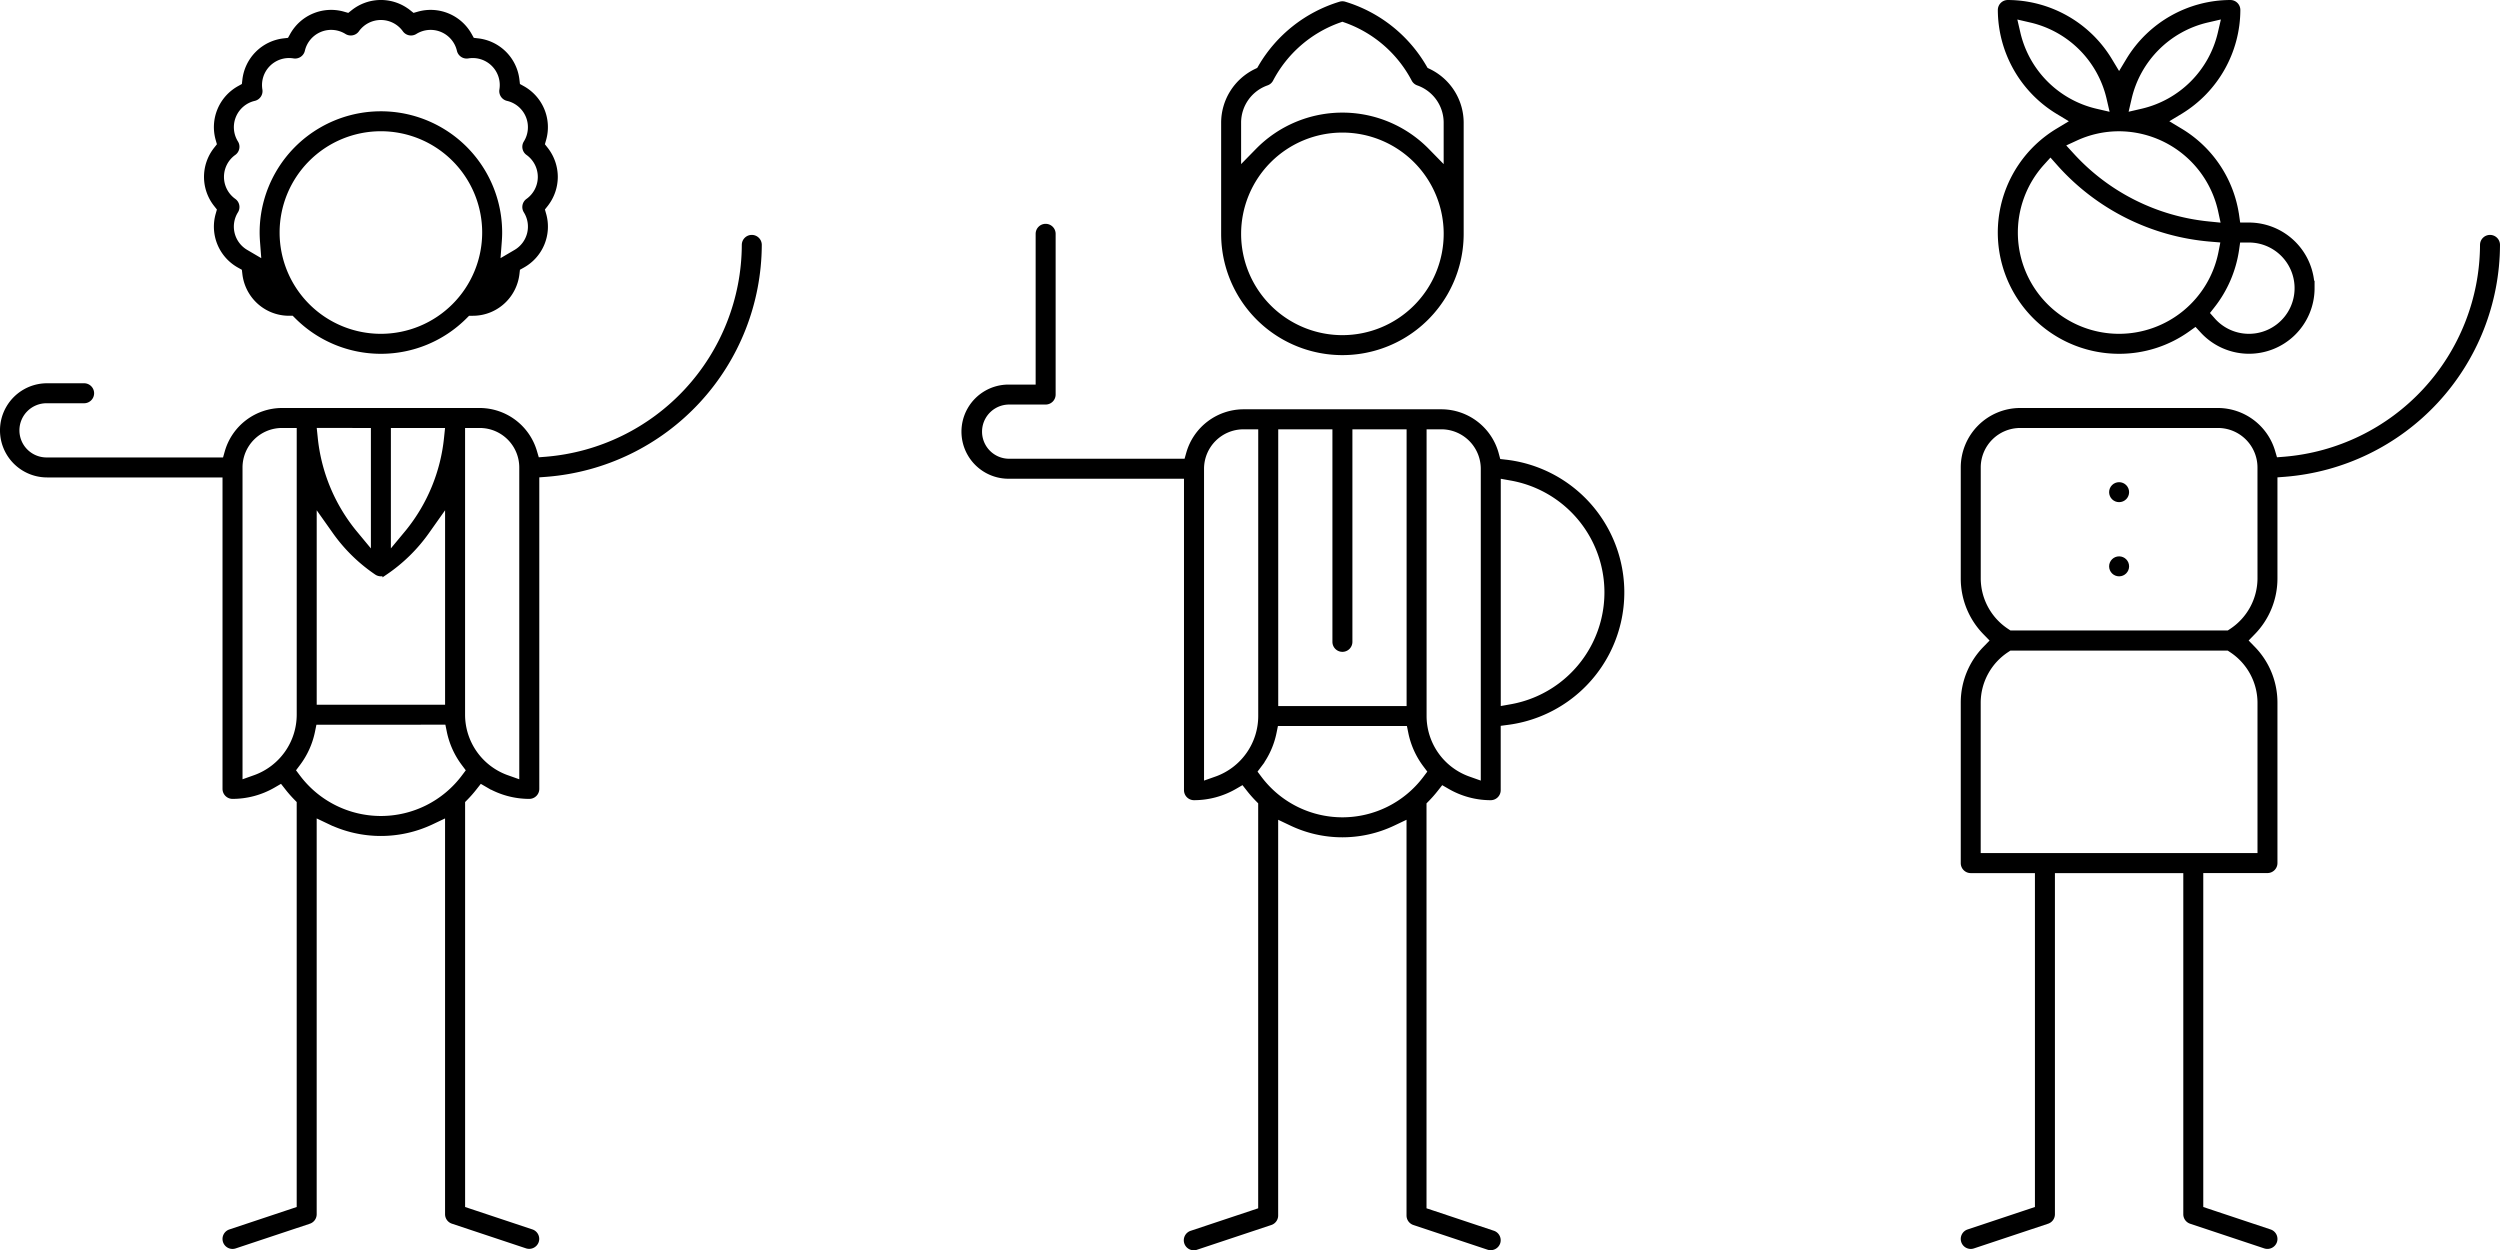 <svg xmlns="http://www.w3.org/2000/svg" width="242.956" height="121.503" viewBox="0 0 242.956 121.503">
  <g id="Gruppe_233" data-name="Gruppe 233" transform="translate(-823.75 -5511.75)">
    <g id="Gruppe_142" data-name="Gruppe 142" transform="translate(917.443 5512.129)">
      <path id="Pfad_417" data-name="Pfad 417" d="M453.1,18.161l-.167.287-.3.144A5.553,5.553,0,0,0,449.5,23.57V34.383a11.534,11.534,0,1,0,23.069,0V23.57a5.554,5.554,0,0,0-3.134-4.978l-.3-.144-.167-.287a13.489,13.489,0,0,0-7.729-6.1.719.719,0,0,0-.205-.03.728.728,0,0,0-.206.03A13.488,13.488,0,0,0,453.1,18.161Zm7.934,26.315a10.093,10.093,0,1,1,10.093-10.093A10.1,10.1,0,0,1,461.035,44.476Zm.361-30.844a12.042,12.042,0,0,1,6.593,5.738.718.718,0,0,0,.4.348,4.088,4.088,0,0,1,2.737,3.852v4.647l-1.854-1.894a11.507,11.507,0,0,0-16.477,0l-1.854,1.894V23.57a4.088,4.088,0,0,1,2.737-3.852.718.718,0,0,0,.4-.348,12.042,12.042,0,0,1,6.593-5.738l.361-.128Z" transform="translate(-424.269 -12.035)" stroke="#000" stroke-width="0.5"/>
      <path id="Pfad_418" data-name="Pfad 418" d="M397.139,124.95l-.731-.084-.191-.711a5.536,5.536,0,0,0-5.338-4.1H371.655a5.551,5.551,0,0,0-5.316,4.02l-.223.786H348.826a2.884,2.884,0,0,1,0-5.767h3.6a.722.722,0,0,0,.721-.721v-15.62a.721.721,0,1,0-1.442,0v14.9h-2.884a4.325,4.325,0,0,0,0,8.651h17.3v30.518a.722.722,0,0,0,.721.721,7.911,7.911,0,0,0,3.963-1.066l.812-.471.58.737a11.581,11.581,0,0,0,.825.94l.309.315v39.636l-6.716,2.239a.721.721,0,1,0,.457,1.367l7.208-2.4a.72.72,0,0,0,.493-.684V159.3l1.545.734a11.5,11.5,0,0,0,9.885,0l1.545-.734v38.856a.72.72,0,0,0,.493.684l7.209,2.4a.729.729,0,0,0,.912-.456.722.722,0,0,0-.456-.911l-6.716-2.239V158l.309-.316a11.6,11.6,0,0,0,.825-.939l.58-.737.812.47a7.912,7.912,0,0,0,3.963,1.066.722.722,0,0,0,.721-.721v-6.477l.941-.123a12.733,12.733,0,0,0-.208-25.274Zm-22.36-3.45h5.767v20.906a.721.721,0,1,0,1.442,0V121.5h5.767v27.394H374.779Zm-5.767,34.232-1.443.511V125.586a4.09,4.09,0,0,1,4.085-4.085h1.682v28.115A6.5,6.5,0,0,1,369.012,155.733Zm20.33-.066a10.088,10.088,0,0,1-16.15,0l-.487-.649.488-.649a7.835,7.835,0,0,0,1.427-3.166l.176-.866h12.943l.176.866a7.843,7.843,0,0,0,1.427,3.166l.488.649Zm5.622.577-1.443-.512a6.5,6.5,0,0,1-4.324-6.117V121.5h1.682a4.09,4.09,0,0,1,4.085,4.085Zm2.714-7.529-1.272.227V126.258l1.272.228a11.291,11.291,0,0,1,0,22.229Z" transform="translate(-344.501 -80.408)" stroke="#000" stroke-width="0.5"/>
    </g>
    <g id="Gruppe_141" data-name="Gruppe 141" transform="translate(1014.551 5512)">
      <circle id="Ellipse_26" data-name="Ellipse 26" cx="0.721" cy="0.721" r="0.721" transform="translate(14.418 46.859)" stroke="#000" stroke-width="0.5"/>
      <circle id="Ellipse_27" data-name="Ellipse 27" cx="0.721" cy="0.721" r="0.721" transform="translate(14.418 54.068)" stroke="#000" stroke-width="0.5"/>
      <path id="Pfad_419" data-name="Pfad 419" d="M733.867,107.22a.721.721,0,0,0-1.442,0,20.993,20.993,0,0,1-19.291,20.838l-.872.067-.248-.839a5.56,5.56,0,0,0-5.3-3.966H687.489a5.533,5.533,0,0,0-5.527,5.527v10.814a7.5,7.5,0,0,0,2.164,5.253l.735.755-.735.755a7.5,7.5,0,0,0-2.164,5.253V167.3a.722.722,0,0,0,.721.721h6.488V200.9l-6.716,2.239a.721.721,0,1,0,.457,1.368l7.208-2.4a.72.72,0,0,0,.493-.684v-33.4h12.976v33.4a.72.72,0,0,0,.493.684l7.209,2.4a.729.729,0,0,0,.912-.456.721.721,0,0,0-.457-.912l-6.716-2.239V168.016h6.488a.722.722,0,0,0,.721-.721v-15.62a7.5,7.5,0,0,0-2.164-5.253l-.735-.755.735-.755a7.5,7.5,0,0,0,2.164-5.253V129.579l1-.076A22.44,22.44,0,0,0,733.867,107.22ZM710.8,151.676v14.9H683.4v-14.9a6.155,6.155,0,0,1,2.791-5.1l.272-.182h21.266l.273.182A6.155,6.155,0,0,1,710.8,151.676Zm0-12.015a6.156,6.156,0,0,1-2.791,5.1l-.273.182H686.468l-.273-.182a6.156,6.156,0,0,1-2.791-5.1V128.847a4.09,4.09,0,0,1,4.085-4.085h19.224a4.09,4.09,0,0,1,4.085,4.085Z" transform="translate(-681.962 -83.67)" stroke="#000" stroke-width="0.5"/>
      <path id="Pfad_420" data-name="Pfad 420" d="M727.241,39.254a6.135,6.135,0,0,0-6.128-6.128h-1.068l-.133-.928a11.5,11.5,0,0,0-5.482-8.239l-1.537-.926,1.537-.926a11.613,11.613,0,0,0,5.6-9.887.722.722,0,0,0-.721-.721,11.613,11.613,0,0,0-9.887,5.6l-.926,1.536-.926-1.536a11.615,11.615,0,0,0-9.888-5.6.722.722,0,0,0-.721.721,11.613,11.613,0,0,0,5.6,9.887l1.537.926-1.537.926A11.532,11.532,0,0,0,708.5,45.382a11.438,11.438,0,0,0,6.679-2.14l.778-.555.646.7a6.122,6.122,0,0,0,10.64-4.136Zm-17.763-18.5a10.156,10.156,0,0,1,7.556-7.556l1.688-.391-.391,1.688a10.155,10.155,0,0,1-7.556,7.556l-1.688.391ZM698.664,14.5l-.391-1.688,1.688.391a10.157,10.157,0,0,1,7.556,7.556l.391,1.688-1.688-.391A10.156,10.156,0,0,1,698.664,14.5Zm5.621,10.181a9.988,9.988,0,0,1,4.213-.924,10.146,10.146,0,0,1,9.864,7.961l.313,1.451L717.2,33.02a20.765,20.765,0,0,1-13.257-6.628l-1-1.092ZM708.5,43.94a10.088,10.088,0,0,1-7.483-16.859l.81-.894.8.9a22.137,22.137,0,0,0,14.805,7.4l1.2.1-.23,1.185A10.108,10.108,0,0,1,708.5,43.94Zm9.1-1.588-.6-.676.558-.709a11.507,11.507,0,0,0,2.351-5.471l.133-.928h1.068a4.686,4.686,0,1,1-3.513,7.783Z" transform="translate(-693.358 -11.499)" stroke="#000" stroke-width="0.5"/>
    </g>
    <g id="Gruppe_143" data-name="Gruppe 143" transform="translate(824 5512)">
      <path id="Pfad_421" data-name="Pfad 421" d="M129.883,28.44a4.343,4.343,0,0,0-.936-2.682l-.343-.434.151-.532a4.307,4.307,0,0,0-2.052-4.955l-.483-.27-.064-.55a4.306,4.306,0,0,0-3.792-3.792l-.55-.064-.27-.483a4.307,4.307,0,0,0-4.954-2.052l-.532.151-.434-.343a4.308,4.308,0,0,0-5.364,0l-.434.343-.532-.151a4.307,4.307,0,0,0-4.955,2.052l-.269.483-.55.064a4.306,4.306,0,0,0-3.792,3.792l-.064.55-.483.27a4.307,4.307,0,0,0-2.052,4.955l.151.532-.343.434a4.308,4.308,0,0,0,0,5.363l.343.434-.151.532a4.307,4.307,0,0,0,2.052,4.955l.483.269.064.55a4.343,4.343,0,0,0,1.234,2.558,4.293,4.293,0,0,0,3.055,1.266h.458l.317.317a11.514,11.514,0,0,0,16.3,0l.316-.316h.484a4.281,4.281,0,0,0,3.031-1.268,4.341,4.341,0,0,0,1.234-2.558l.064-.55.483-.27a4.307,4.307,0,0,0,2.053-4.955l-.151-.532.343-.434A4.342,4.342,0,0,0,129.883,28.44Zm-16.942,15.5a10.093,10.093,0,1,1,10.093-10.093A10.1,10.1,0,0,1,112.941,43.94Zm14.294-13.158a.723.723,0,0,0-.192.966,2.871,2.871,0,0,1-.979,4l-1.782,1.046.157-2.061c.025-.336.037-.617.037-.884a11.534,11.534,0,1,0-23.069,0c0,.267.012.548.037.884l.157,2.062-1.783-1.047a2.872,2.872,0,0,1-.979-4,.723.723,0,0,0-.192-.966,2.875,2.875,0,0,1,0-4.682.723.723,0,0,0,.192-.966,2.877,2.877,0,0,1,1.792-4.326.723.723,0,0,0,.547-.819,2.876,2.876,0,0,1,3.312-3.31.723.723,0,0,0,.818-.547,2.876,2.876,0,0,1,4.326-1.792.723.723,0,0,0,.965-.192,2.876,2.876,0,0,1,4.683,0,.723.723,0,0,0,.966.192,2.877,2.877,0,0,1,4.326,1.792.722.722,0,0,0,.818.548,2.876,2.876,0,0,1,3.312,3.311.723.723,0,0,0,.547.818,2.876,2.876,0,0,1,1.792,4.326.723.723,0,0,0,.192.966,2.876,2.876,0,0,1,0,4.682Z" transform="translate(-76.175 -11.499)" stroke="#000" stroke-width="0.5"/>
      <path id="Pfad_422" data-name="Pfad 422" d="M87.032,107.22a.721.721,0,1,0-1.442,0A20.992,20.992,0,0,1,66.3,128.058l-.872.067-.248-.839a5.56,5.56,0,0,0-5.3-3.966H40.654a5.55,5.55,0,0,0-5.316,4.02l-.223.786H17.825a2.884,2.884,0,1,1,0-5.767h3.6a.721.721,0,1,0,0-1.442h-3.6a4.325,4.325,0,1,0,0,8.651h17.3v30.518a.722.722,0,0,0,.721.721,7.91,7.91,0,0,0,3.963-1.066l.812-.471.58.737a11.53,11.53,0,0,0,.824.939l.309.316V200.9l-6.716,2.239a.721.721,0,1,0,.457,1.368l7.208-2.4a.72.72,0,0,0,.493-.684V162.561l1.545.734a11.5,11.5,0,0,0,9.886,0l1.545-.734v38.857a.72.72,0,0,0,.493.684l7.209,2.4a.729.729,0,0,0,.912-.456.721.721,0,0,0-.456-.912L58.2,200.9V161.263l.309-.315a11.581,11.581,0,0,0,.825-.94l.58-.737.812.471a7.91,7.91,0,0,0,3.963,1.066.722.722,0,0,0,.721-.721V129.579l1-.076A22.44,22.44,0,0,0,87.032,107.22ZM50.987,124.762h5.792l-.125,1.194A17.251,17.251,0,0,1,52.9,135.1l-1.914,2.306Zm-.321,14.3A15.847,15.847,0,0,0,54.79,135l1.964-2.777v19.933H43.778V132.223L45.742,135a15.849,15.849,0,0,0,4.124,4.058A.731.731,0,0,0,50.666,139.059Zm-1.121-14.3V137.41L47.632,135.1a17.251,17.251,0,0,1-3.754-9.148l-.125-1.194ZM38.012,158.994l-1.443.512V128.847a4.09,4.09,0,0,1,4.085-4.085h1.682v28.115A6.5,6.5,0,0,1,38.012,158.994Zm20.33-.066a10.088,10.088,0,0,1-16.15,0l-.487-.649.488-.649a7.832,7.832,0,0,0,1.427-3.166l.176-.866H56.737l.176.866a7.838,7.838,0,0,0,1.427,3.166l.488.65Zm5.622.578-1.443-.512a6.5,6.5,0,0,1-4.324-6.117V124.762h1.682a4.09,4.09,0,0,1,4.085,4.085Z" transform="translate(-13.5 -83.67)" stroke="#000" stroke-width="0.5"/>
    </g>
  </g>
</svg>
